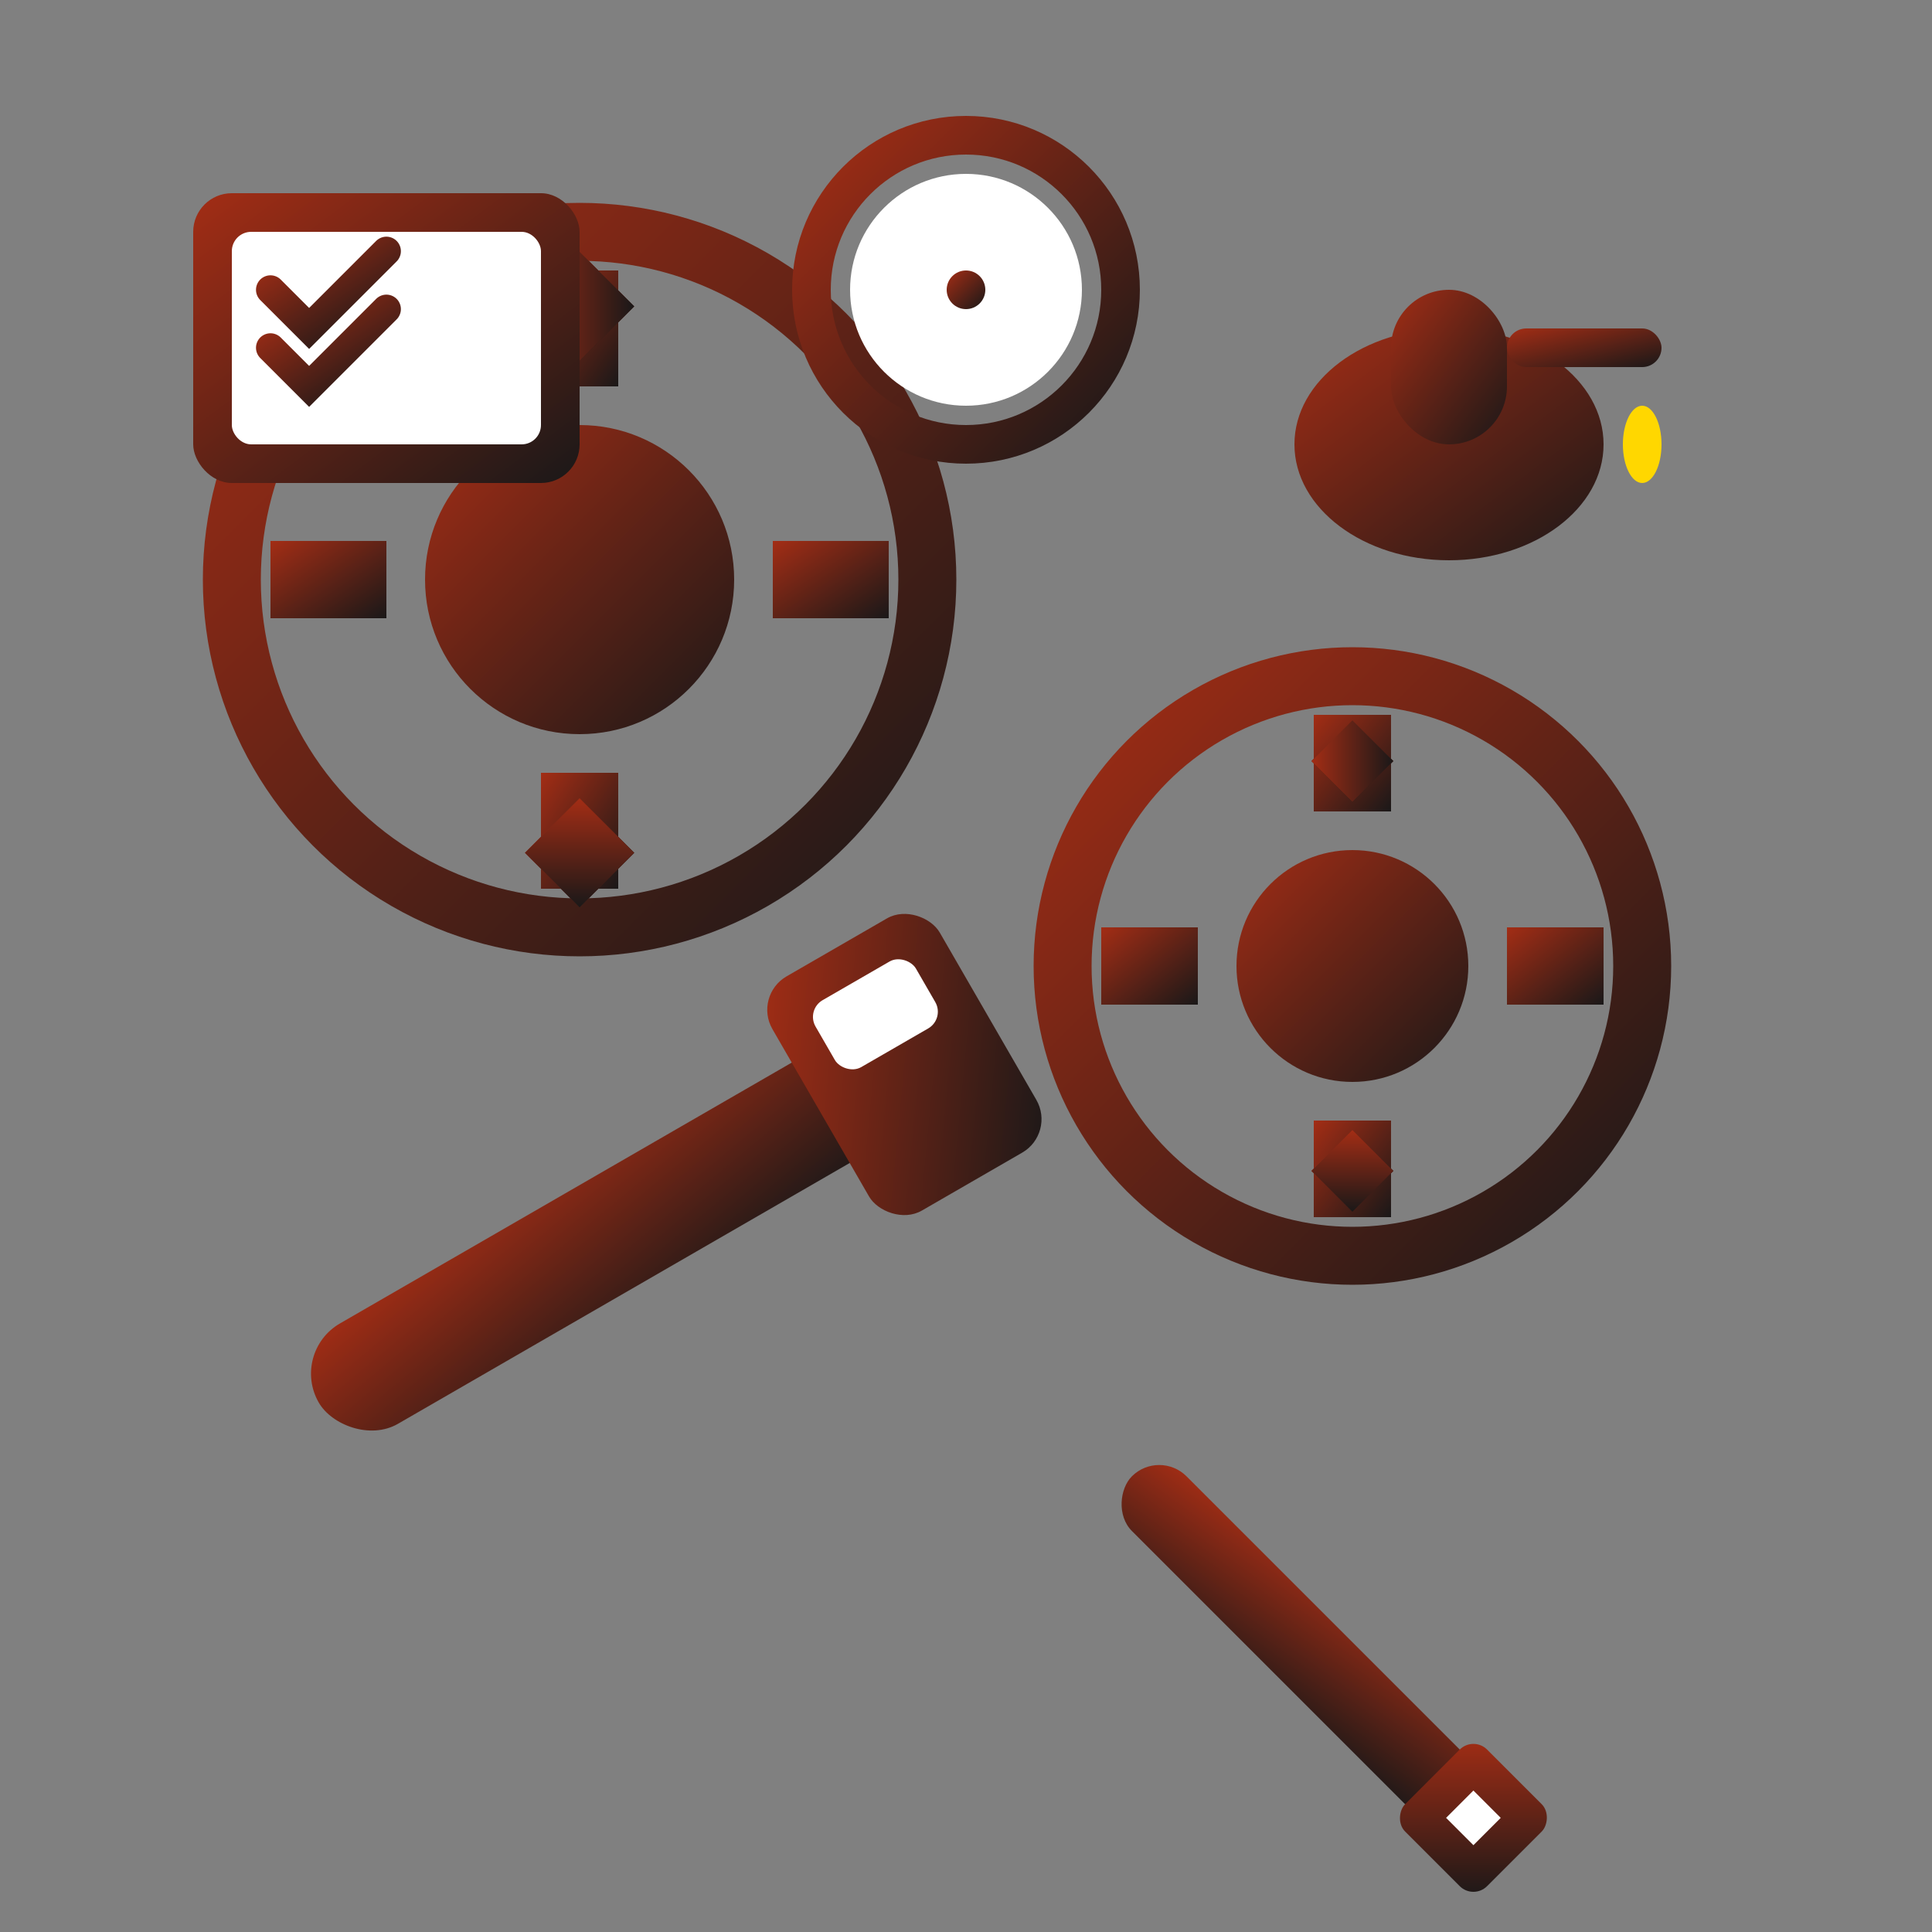 <svg xmlns="http://www.w3.org/2000/svg" viewBox="0 0 100 100">
  <rect x="0" y="0" width="100" height="100" fill="#808080" stroke="none"/>
  <defs>
    <linearGradient id="maintenanceGrad" x1="0%" y1="0%" x2="100%" y2="100%">
      <stop offset="0%" style="stop-color:#a32d15;stop-opacity:1" />
      <stop offset="100%" style="stop-color:#1a1818;stop-opacity:1" />
    </linearGradient>
  </defs>
  
  <!-- Gear 1 -->
  <g transform="translate(30, 30)">
    <circle cx="0" cy="0" r="18" fill="none" stroke="url(#maintenanceGrad)" stroke-width="3"/>
    <circle cx="0" cy="0" r="8" fill="url(#maintenanceGrad)"/>
    <!-- Gear teeth -->
    <rect x="-2" y="-16" width="4" height="6" fill="url(#maintenanceGrad)"/>
    <rect x="-2" y="10" width="4" height="6" fill="url(#maintenanceGrad)"/>
    <rect x="-16" y="-2" width="6" height="4" fill="url(#maintenanceGrad)"/>
    <rect x="10" y="-2" width="6" height="4" fill="url(#maintenanceGrad)"/>
    <rect x="-12" y="-12" width="4" height="4" fill="url(#maintenanceGrad)" transform="rotate(45)"/>
    <rect x="8" y="-12" width="4" height="4" fill="url(#maintenanceGrad)" transform="rotate(-45)"/>
    <rect x="-12" y="8" width="4" height="4" fill="url(#maintenanceGrad)" transform="rotate(-45)"/>
    <rect x="8" y="8" width="4" height="4" fill="url(#maintenanceGrad)" transform="rotate(45)"/>
  </g>
  
  <!-- Gear 2 -->
  <g transform="translate(70, 50)">
    <circle cx="0" cy="0" r="15" fill="none" stroke="url(#maintenanceGrad)" stroke-width="3"/>
    <circle cx="0" cy="0" r="6" fill="url(#maintenanceGrad)"/>
    <!-- Gear teeth -->
    <rect x="-2" y="-13" width="4" height="5" fill="url(#maintenanceGrad)"/>
    <rect x="-2" y="8" width="4" height="5" fill="url(#maintenanceGrad)"/>
    <rect x="-13" y="-2" width="5" height="4" fill="url(#maintenanceGrad)"/>
    <rect x="8" y="-2" width="5" height="4" fill="url(#maintenanceGrad)"/>
    <rect x="-9" y="-9" width="3" height="3" fill="url(#maintenanceGrad)" transform="rotate(45)"/>
    <rect x="6" y="-9" width="3" height="3" fill="url(#maintenanceGrad)" transform="rotate(-45)"/>
    <rect x="-9" y="6" width="3" height="3" fill="url(#maintenanceGrad)" transform="rotate(-45)"/>
    <rect x="6" y="6" width="3" height="3" fill="url(#maintenanceGrad)" transform="rotate(45)"/>
  </g>
  
  <!-- Wrench -->
  <g transform="translate(15, 70) rotate(-30)">
    <rect x="0" y="0" width="35" height="6" rx="3" fill="url(#maintenanceGrad)"/>
    <rect x="30" y="-4" width="10" height="14" rx="2" fill="url(#maintenanceGrad)"/>
    <rect x="32" y="-2" width="6" height="4" rx="1" fill="white"/>
  </g>
  
  <!-- Screwdriver -->
  <g transform="translate(60, 75) rotate(45)">
    <rect x="0" y="0" width="25" height="4" rx="2" fill="url(#maintenanceGrad)"/>
    <rect x="22" y="-1" width="6" height="6" rx="1" fill="url(#maintenanceGrad)"/>
    <rect x="24" y="1" width="2" height="2" fill="white"/>
  </g>
  
  <!-- Maintenance checklist -->
  <g transform="translate(10, 10)">
    <rect x="0" y="0" width="20" height="15" rx="2" fill="url(#maintenanceGrad)"/>
    <rect x="2" y="2" width="16" height="11" rx="1" fill="white"/>
    
    <!-- Checkmarks -->
    <path d="M 4 5 L 6 7 L 10 3" fill="none" stroke="url(#maintenanceGrad)" stroke-width="1.5" stroke-linecap="round"/>
    <path d="M 4 8 L 6 10 L 10 6" fill="none" stroke="url(#maintenanceGrad)" stroke-width="1.5" stroke-linecap="round"/>
    <line x1="4" y1="11" x2="16" y2="11" stroke="url(#maintenanceGrad)" stroke-width="1"/>
  </g>
  
  <!-- Oil can -->
  <g transform="translate(75, 15)">
    <ellipse cx="0" cy="8" rx="8" ry="6" fill="url(#maintenanceGrad)"/>
    <rect x="-3" y="0" width="6" height="8" rx="3" fill="url(#maintenanceGrad)"/>
    <rect x="3" y="2" width="8" height="2" rx="1" fill="url(#maintenanceGrad)"/>
    <!-- Oil drop -->
    <ellipse cx="10" cy="8" rx="1" ry="2" fill="#ffd700"/>
  </g>
  
  <!-- Pressure gauge -->
  <g transform="translate(50, 15)">
    <circle cx="0" cy="0" r="8" fill="none" stroke="url(#maintenanceGrad)" stroke-width="2"/>
    <circle cx="0" cy="0" r="6" fill="white"/>
    <line x1="0" y1="0" x2="0" y2="-4" stroke="url(#maintenanceGrad)" stroke-width="2"/>
    <line x1="0" y1="0" x2="3" y2="0" stroke="url(#maintenanceGrad)" stroke-width="1"/>
    <circle cx="0" cy="0" r="1" fill="url(#maintenanceGrad)"/>
  </g>
</svg>
